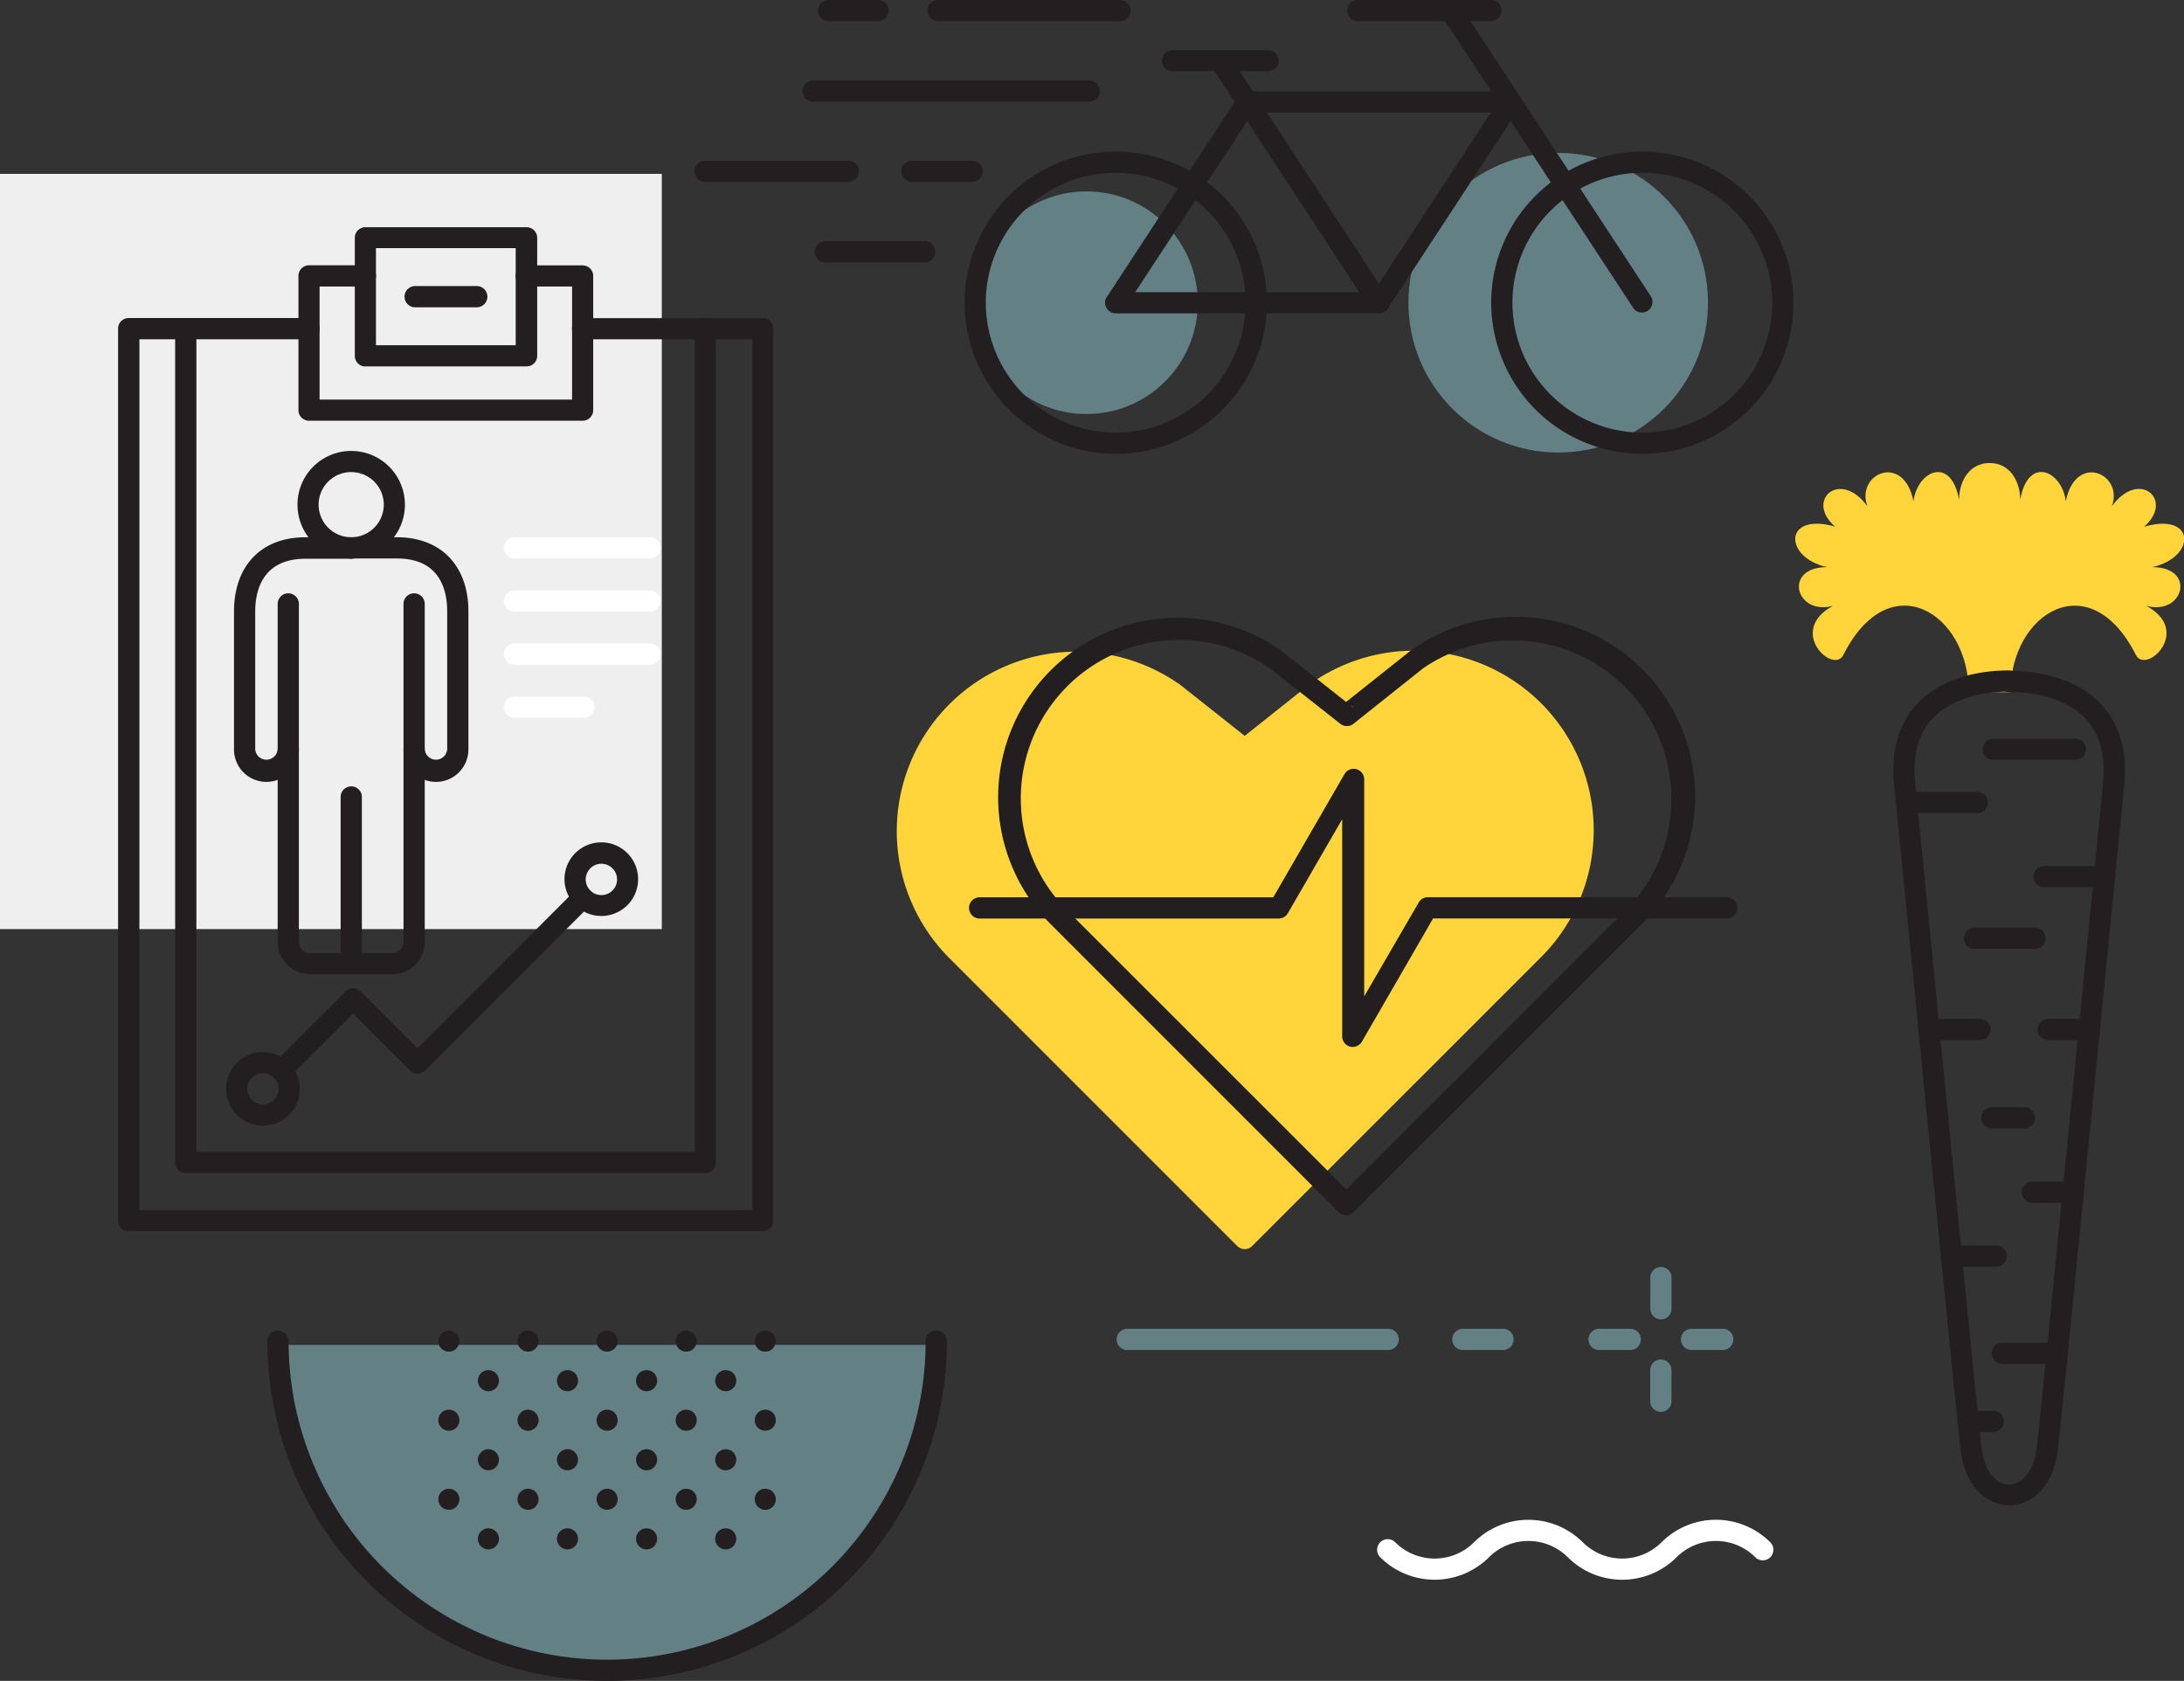 <svg xmlns="http://www.w3.org/2000/svg" viewBox="0 0 248 190.85"><rect x="0" y="0" width="248" height="190.85" fill="#333333" stroke="none"/><defs><style>.a{fill:#fff;}.b{fill:#efefef;}.c{fill:#ffd53b;}.d{fill:#231f20;}.e{fill:#638085;}.f{fill:#edebe7;}</style></defs><title>mission-icon</title><path class="a" d="M156.73,176.81a8.75,8.75,0,0,0,12.35,0,6.34,6.34,0,0,1,8.95,0,8.74,8.74,0,0,0,12.35,0,6.33,6.33,0,0,1,8.94,0h0a1.2,1.2,0,0,0,1.7-1.7h0a8.74,8.74,0,0,0-12.35,0,6.33,6.33,0,0,1-8.94,0,8.75,8.75,0,0,0-12.35,0,6.34,6.34,0,0,1-8.95,0h0a1.2,1.2,0,0,0-1.7,1.7Z"/><rect class="b" y="19.74" width="75.15" height="85.75"/><path class="c" d="M142.09,84.14l-8-6.33a20.38,20.38,0,0,0-26.32,30.94l32.72,32.72a1.2,1.2,0,0,0,1.7,0l32.73-32.72a20.38,20.38,0,0,0-26.28-31l-8,6.36A1.2,1.2,0,0,1,142.09,84.14Z"/><path class="d" d="M161.6,75.88a18,18,0,0,1,23.17,27.31l-32.73,32.72a1.2,1.2,0,0,1,1.7,0L121,103.19A18,18,0,0,1,144.2,75.88l8,6.3a1.2,1.2,0,0,0,1.49,0Zm-8,4.41-8-6.33a20.38,20.38,0,0,0-26.32,30.94l32.72,32.72a1.2,1.2,0,0,0,1.7,0l32.73-32.72a20.38,20.38,0,0,0-26.28-31l-8,6.36A1.2,1.2,0,0,1,153.65,80.29Z"/><path class="d" d="M196.1,101.87h-34a1.2,1.2,0,0,0-1,.6L152.66,117a1.2,1.2,0,0,1,2.25.6V88.51a1.2,1.2,0,0,0-2.25-.6l-8.42,14.57a1.2,1.2,0,0,1,1-.6h-34a1.2,1.2,0,1,0,0,2.41h34a1.2,1.2,0,0,0,1-.6l8.42-14.57a1.2,1.2,0,0,1-2.25-.6v29.13a1.2,1.2,0,0,0,2.25.6l8.42-14.57a1.2,1.2,0,0,1-1,.6h34a1.2,1.2,0,0,0,0-2.41Z"/><path class="c" d="M225.93,52.57c-2.29,0-3.47,2.06-3.47,4.17-.9-5-4.7-3.33-5.18.16-1.11-5.55-6.6-3.12-5.23.58-3.12-4.28-7.13-.65-3.66,2.32-5.88-1.7-5.89,3.5-.92,4.59-5.07,0-3.56,5.57.68,4.39-5.28,2.85,0,7.82,1.16,5.6,5.22-10.4,14.24-4.8,14.25,4.21h4.74c0-9,9-14.6,14.25-4.21,1.16,2.22,6.44-2.75,1.16-5.6,4.24,1.18,5.75-4.39.68-4.39,5-1.09,5-6.28-.92-4.59,3.47-3-.55-6.6-3.66-2.32,1.37-3.7-4.12-6.13-5.23-.58-.47-3.49-4.28-5.18-5.18-.16C229.4,54.63,228.22,52.57,225.93,52.57Z"/><path class="d" d="M232.4,153.53c-.65,6.44-1.06,10.4-1.17,11.14-.38,2.68-1.83,3.88-3.09,3.88s-2.7-1.2-3.09-3.88c-.31-2.18-3.18-31.26-5.27-52.5L217.49,89c-.33-3.11.3-5.58,1.89-7.34,1.81-2,4.93-3.13,8.77-3.13h0a1.2,1.2,0,0,0,0-2.41h0c-4.53,0-8.28,1.39-10.56,3.92-2.06,2.29-2.9,5.39-2.49,9.2l2.29,23.12c2.21,22.44,5,50.37,5.29,52.6.59,4.11,3.17,5.95,5.47,5.95s4.88-1.84,5.47-5.95c.14-1,.72-6.66,1.18-11.24h0a1.2,1.2,0,1,0-2.4-.24Z"/><path class="d" d="M228.14,78.58c3.84,0,7,1.11,8.77,3.13,1.58,1.76,2.22,4.23,1.89,7.34l-2,20.14-4.4,44.35a1.2,1.2,0,0,1,1.2-1.09h-6.22a1.2,1.2,0,0,0,0,2.41h6.22a1.2,1.2,0,0,0,1.2-1.09l4.4-44.35,2-20.12c.41-3.81-.43-6.91-2.49-9.2-2.28-2.53-6-3.92-10.56-3.92h0a1.2,1.2,0,1,0,0,2.41Z"/><path class="d" d="M216.49,92.31h8.05a1.2,1.2,0,0,0,0-2.41h-8.05a1.2,1.2,0,0,0,0,2.41Z"/><path class="d" d="M226.34,86.28h9.34a1.2,1.2,0,0,0,0-2.41h-9.34a1.2,1.2,0,0,0,0,2.41Z"/><path class="d" d="M239,98.33h-6.88a1.2,1.2,0,0,0,0,2.41H239a1.2,1.2,0,1,0,0-2.41Z"/><path class="d" d="M224.21,107.74h6.88a1.2,1.2,0,1,0,0-2.41h-6.88a1.2,1.2,0,1,0,0,2.41Z"/><path class="d" d="M219,118.1h5.83a1.2,1.2,0,0,0,0-2.41H219a1.2,1.2,0,0,0,0,2.41Z"/><path class="d" d="M229.88,125.72h-3.7a1.2,1.2,0,0,0,0,2.41h3.7a1.2,1.2,0,1,0,0-2.41Z"/><path class="d" d="M235.41,134.16h-4.65a1.2,1.2,0,1,0,0,2.41h4.65a1.2,1.2,0,0,0,0-2.41Z"/><path class="d" d="M237.24,115.69h-4.65a1.2,1.2,0,0,0,0,2.41h4.65a1.2,1.2,0,0,0,0-2.41Z"/><path class="d" d="M221.58,143.82h5.09a1.2,1.2,0,0,0,0-2.41h-5.09a1.2,1.2,0,0,0,0,2.41Z"/><path class="d" d="M223.48,162.6h2.86a1.2,1.2,0,1,0,0-2.41h-2.86a1.2,1.2,0,0,0,0,2.41Z"/><circle class="e" cx="176.94" cy="34.37" r="17.01"/><circle class="e" cx="123.37" cy="34.37" r="12.64"/><path class="d" d="M154.2,2.41h15.1a1.2,1.2,0,0,0,0-2.41H154.2a1.2,1.2,0,0,0,0,2.41Z"/><path class="d" d="M163.75,1.86,185.48,35h0a1.2,1.2,0,0,0,2-1.32h0L165.76.54h0a1.2,1.2,0,1,0-2,1.32Z"/><path class="d" d="M137.57,7.55l18,27.49h0a1.2,1.2,0,0,0,2-1.32h0l-18-27.49h0a1.2,1.2,0,0,0-2,1.32Z"/><path class="d" d="M140.64,10.9,125.69,33.71h0a1.2,1.2,0,0,0,2,1.32h0l14.95-22.81h0a1.2,1.2,0,0,0-2-1.32Z"/><path class="d" d="M170.53,10.9,155.59,33.71h0a1.2,1.2,0,0,0,2,1.32h0l14.95-22.81h0a1.2,1.2,0,0,0-2-1.32Z"/><path class="d" d="M171.54,10.36h-29.9a1.2,1.2,0,1,0,0,2.41h29.9a1.2,1.2,0,0,0,0-2.41Z"/><path class="d" d="M156.59,33.17H126.7a1.2,1.2,0,0,0,0,2.41h29.9a1.2,1.2,0,0,0,0-2.41Z"/><path class="d" d="M133.15,8.09H144a1.2,1.2,0,0,0,0-2.41H133.15a1.2,1.2,0,1,0,0,2.41Z"/><path class="d" d="M171.74,34.37a14.75,14.75,0,1,1,14.75,14.75A14.77,14.77,0,0,1,171.74,34.37Zm14.75,17.16a17.16,17.16,0,1,0-17.16-17.16A17.18,17.18,0,0,0,186.49,51.53Z"/><path class="d" d="M111.94,34.37A14.75,14.75,0,1,1,126.7,49.12,14.77,14.77,0,0,1,111.94,34.37ZM126.7,51.53a17.16,17.16,0,1,0-17.16-17.16A17.18,17.18,0,0,0,126.7,51.53Z"/><path class="d" d="M127.16,0H106.53a1.2,1.2,0,1,0,0,2.41h20.63a1.2,1.2,0,1,0,0-2.41Z"/><path class="d" d="M99.71,0H94.09a1.2,1.2,0,1,0,0,2.41h5.62a1.2,1.2,0,1,0,0-2.41Z"/><path class="d" d="M123.69,9.13H92.32a1.2,1.2,0,1,0,0,2.41h31.37a1.2,1.2,0,1,0,0-2.41Z"/><path class="d" d="M96.33,18.25H80.08a1.2,1.2,0,1,0,0,2.41H96.33a1.2,1.2,0,1,0,0-2.41Z"/><path class="d" d="M110.38,18.25h-6.82a1.2,1.2,0,1,0,0,2.41h6.82a1.2,1.2,0,1,0,0-2.41Z"/><path class="d" d="M105,27.38H93.72a1.2,1.2,0,1,0,0,2.41H105a1.2,1.2,0,0,0,0-2.41Z"/><path class="d" d="M36.18,57.3a3.7,3.7,0,1,1,3.7,3.7A3.7,3.7,0,0,1,36.18,57.3Zm3.7,6.1a6.1,6.1,0,1,0-6.1-6.1A6.11,6.11,0,0,0,39.88,63.41Z"/><path class="d" d="M31.53,68.57v38.37a3.66,3.66,0,0,0,3.66,3.67h9.39A3.66,3.66,0,0,0,48.23,107V68.57h0a1.2,1.2,0,1,0-2.41,0h0v38.37a1.25,1.25,0,0,1-1.25,1.26H35.19A1.25,1.25,0,0,1,33.94,107V68.57h0a1.2,1.2,0,1,0-2.41,0Z"/><path class="d" d="M39.88,61h-5.2c-5,0-8.11,3.23-8.11,8.44V85.09a3.68,3.68,0,0,0,7.37,0h0a1.2,1.2,0,0,0-2.41,0h0a1.28,1.28,0,0,1-2.55,0V69.44c0-2.25.74-6,5.71-6h5.2a1.2,1.2,0,0,0,0-2.41Z"/><path class="d" d="M39.88,63.41h5.2c5,0,5.7,3.78,5.7,6V85.09a1.28,1.28,0,0,1-2.55,0h0a1.2,1.2,0,0,0-2.41,0h0a3.68,3.68,0,0,0,7.37,0V69.44c0-5.2-3.11-8.44-8.11-8.44h-5.2a1.2,1.2,0,0,0,0,2.41Z"/><path class="d" d="M38.68,90.49v18.92h0a1.2,1.2,0,0,0,2.41,0h0V90.49h0a1.2,1.2,0,1,0-2.41,0Z"/><path class="d" d="M66.16,38.52H86.63a1.2,1.2,0,0,1-1.2-1.2V138.59a1.2,1.2,0,0,1,1.2-1.2h-72a1.2,1.2,0,0,1,1.2,1.2V37.32a1.2,1.2,0,0,1-1.2,1.2H35.09a1.2,1.2,0,1,0,0-2.41H14.61a1.2,1.2,0,0,0-1.2,1.2V138.59a1.2,1.2,0,0,0,1.2,1.2h72a1.2,1.2,0,0,0,1.2-1.2V37.32a1.2,1.2,0,0,0-1.2-1.2H66.16a1.2,1.2,0,0,0,0,2.41Z"/><path class="d" d="M78.9,37.32V132a1.2,1.2,0,0,1,1.2-1.2h-59a1.2,1.2,0,0,1,1.2,1.2V37.32h0a1.2,1.2,0,0,0-2.41,0h0V132a1.2,1.2,0,0,0,1.2,1.2h59a1.2,1.2,0,0,0,1.2-1.2V37.32h0a1.2,1.2,0,1,0-2.41,0Z"/><path class="d" d="M59.76,32.53h6.4a1.2,1.2,0,0,1-1.2-1.2V46.57a1.2,1.2,0,0,1,1.2-1.2H35.09a1.2,1.2,0,0,1,1.2,1.2V31.33a1.2,1.2,0,0,1-1.2,1.2h6.4a1.2,1.2,0,1,0,0-2.41h-6.4a1.2,1.2,0,0,0-1.2,1.2V46.57a1.2,1.2,0,0,0,1.2,1.2H66.16a1.2,1.2,0,0,0,1.2-1.2V31.33a1.2,1.2,0,0,0-1.2-1.2h-6.4a1.2,1.2,0,1,0,0,2.41Z"/><path class="d" d="M41.49,28.17H59.76a1.2,1.2,0,0,1-1.2-1.2V40.4a1.2,1.2,0,0,1,1.2-1.2H41.49a1.2,1.2,0,0,1,1.2,1.2V27A1.2,1.2,0,0,1,41.49,28.17Zm0,13.43H59.76A1.2,1.2,0,0,0,61,40.4V27a1.2,1.2,0,0,0-1.2-1.2H41.49a1.2,1.2,0,0,0-1.2,1.2V40.4A1.2,1.2,0,0,0,41.49,41.61Z"/><path class="d" d="M54.14,32.48h-7a1.2,1.2,0,0,0,0,2.41h7a1.2,1.2,0,1,0,0-2.41Z"/><path class="a" d="M58.42,63.41H73.8a1.2,1.2,0,1,0,0-2.41H58.42a1.2,1.2,0,1,0,0,2.41Z"/><path class="a" d="M58.42,69.44H73.8a1.2,1.2,0,1,0,0-2.41H58.42a1.2,1.2,0,1,0,0,2.41Z"/><path class="a" d="M58.42,75.47H73.8a1.2,1.2,0,1,0,0-2.41H58.42a1.2,1.2,0,1,0,0,2.41Z"/><path class="a" d="M58.42,81.5h7.89a1.2,1.2,0,1,0,0-2.41H58.42a1.2,1.2,0,1,0,0,2.41Z"/><path class="d" d="M32.82,122.37l8.13-8.13a1.2,1.2,0,0,1-1.7,0l7.32,7.32a1.2,1.2,0,0,0,1.7,0L67,102.81h0a1.2,1.2,0,1,0-1.7-1.7h0L46.56,119.87a1.2,1.2,0,0,1,1.7,0l-7.32-7.32a1.2,1.2,0,0,0-1.7,0l-8.13,8.13h0a1.2,1.2,0,0,0,1.7,1.7Z"/><path class="d" d="M66.51,99.85a1.78,1.78,0,1,1,1.78,1.78A1.78,1.78,0,0,1,66.51,99.85ZM68.28,104a4.18,4.18,0,1,0-4.18-4.18A4.19,4.19,0,0,0,68.28,104Z"/><path class="d" d="M28.08,123.63a1.78,1.78,0,1,1,1.78,1.78A1.78,1.78,0,0,1,28.08,123.63Zm1.78,4.18a4.18,4.18,0,1,0-4.18-4.18A4.19,4.19,0,0,0,29.86,127.81Z"/><path class="e" d="M106,152.7a36.76,36.76,0,0,1-73.51,0Z"/><path class="d" d="M105.11,152.27a36.17,36.17,0,0,1-72.34,0h0a1.2,1.2,0,0,0-2.41,0h0a38.58,38.58,0,0,0,77.16,0h0a1.2,1.2,0,0,0-2.41,0Z"/><circle class="d" cx="55.46" cy="174.72" r="1.2"/><circle class="d" cx="64.44" cy="174.72" r="1.2"/><circle class="d" cx="73.42" cy="174.72" r="1.2"/><circle class="d" cx="82.41" cy="174.72" r="1.2"/><circle class="d" cx="50.97" cy="170.23" r="1.2"/><circle class="d" cx="59.96" cy="170.23" r="1.2"/><circle class="d" cx="68.94" cy="170.23" r="1.2"/><circle class="d" cx="77.92" cy="170.23" r="1.2"/><circle class="d" cx="86.9" cy="170.23" r="1.2"/><circle class="d" cx="55.46" cy="165.74" r="1.2"/><circle class="d" cx="64.44" cy="165.74" r="1.2"/><circle class="d" cx="73.42" cy="165.74" r="1.2"/><circle class="d" cx="82.41" cy="165.74" r="1.2"/><circle class="d" cx="50.97" cy="161.25" r="1.2"/><circle class="d" cx="59.96" cy="161.25" r="1.2"/><circle class="d" cx="68.94" cy="161.25" r="1.2"/><circle class="d" cx="77.92" cy="161.25" r="1.2"/><circle class="d" cx="86.9" cy="161.25" r="1.2"/><circle class="d" cx="55.46" cy="156.76" r="1.2"/><circle class="d" cx="64.44" cy="156.76" r="1.2"/><circle class="d" cx="73.42" cy="156.76" r="1.2"/><circle class="d" cx="82.41" cy="156.76" r="1.2"/><circle class="d" cx="50.97" cy="152.27" r="1.2"/><circle class="d" cx="59.96" cy="152.27" r="1.2"/><circle class="d" cx="68.94" cy="152.27" r="1.2"/><circle class="d" cx="77.92" cy="152.27" r="1.2"/><circle class="d" cx="86.9" cy="152.27" r="1.2"/><path class="e" d="M170.67,150.87h-4.56a1.2,1.2,0,0,0,0,2.41h4.56a1.2,1.2,0,1,0,0-2.41Z"/><path class="e" d="M157.59,150.87H128a1.2,1.2,0,0,0,0,2.41h29.63a1.2,1.2,0,0,0,0-2.41Z"/><path class="e" d="M187.4,145.06v3.54h0a1.2,1.2,0,0,0,2.41,0h0v-3.54h0a1.2,1.2,0,1,0-2.41,0Z"/><path class="e" d="M185.12,150.87h-3.54a1.2,1.2,0,0,0,0,2.41h3.54a1.2,1.2,0,0,0,0-2.41Z"/><path class="e" d="M189.8,159.1v-3.54h0a1.2,1.2,0,1,0-2.41,0h0v3.54h0a1.2,1.2,0,0,0,2.41,0Z"/><path class="e" d="M192.08,153.28h3.54a1.2,1.2,0,0,0,0-2.41h-3.54a1.2,1.2,0,0,0,0,2.41Z"/><path class="f" d="M117.88,58.59"/></svg>